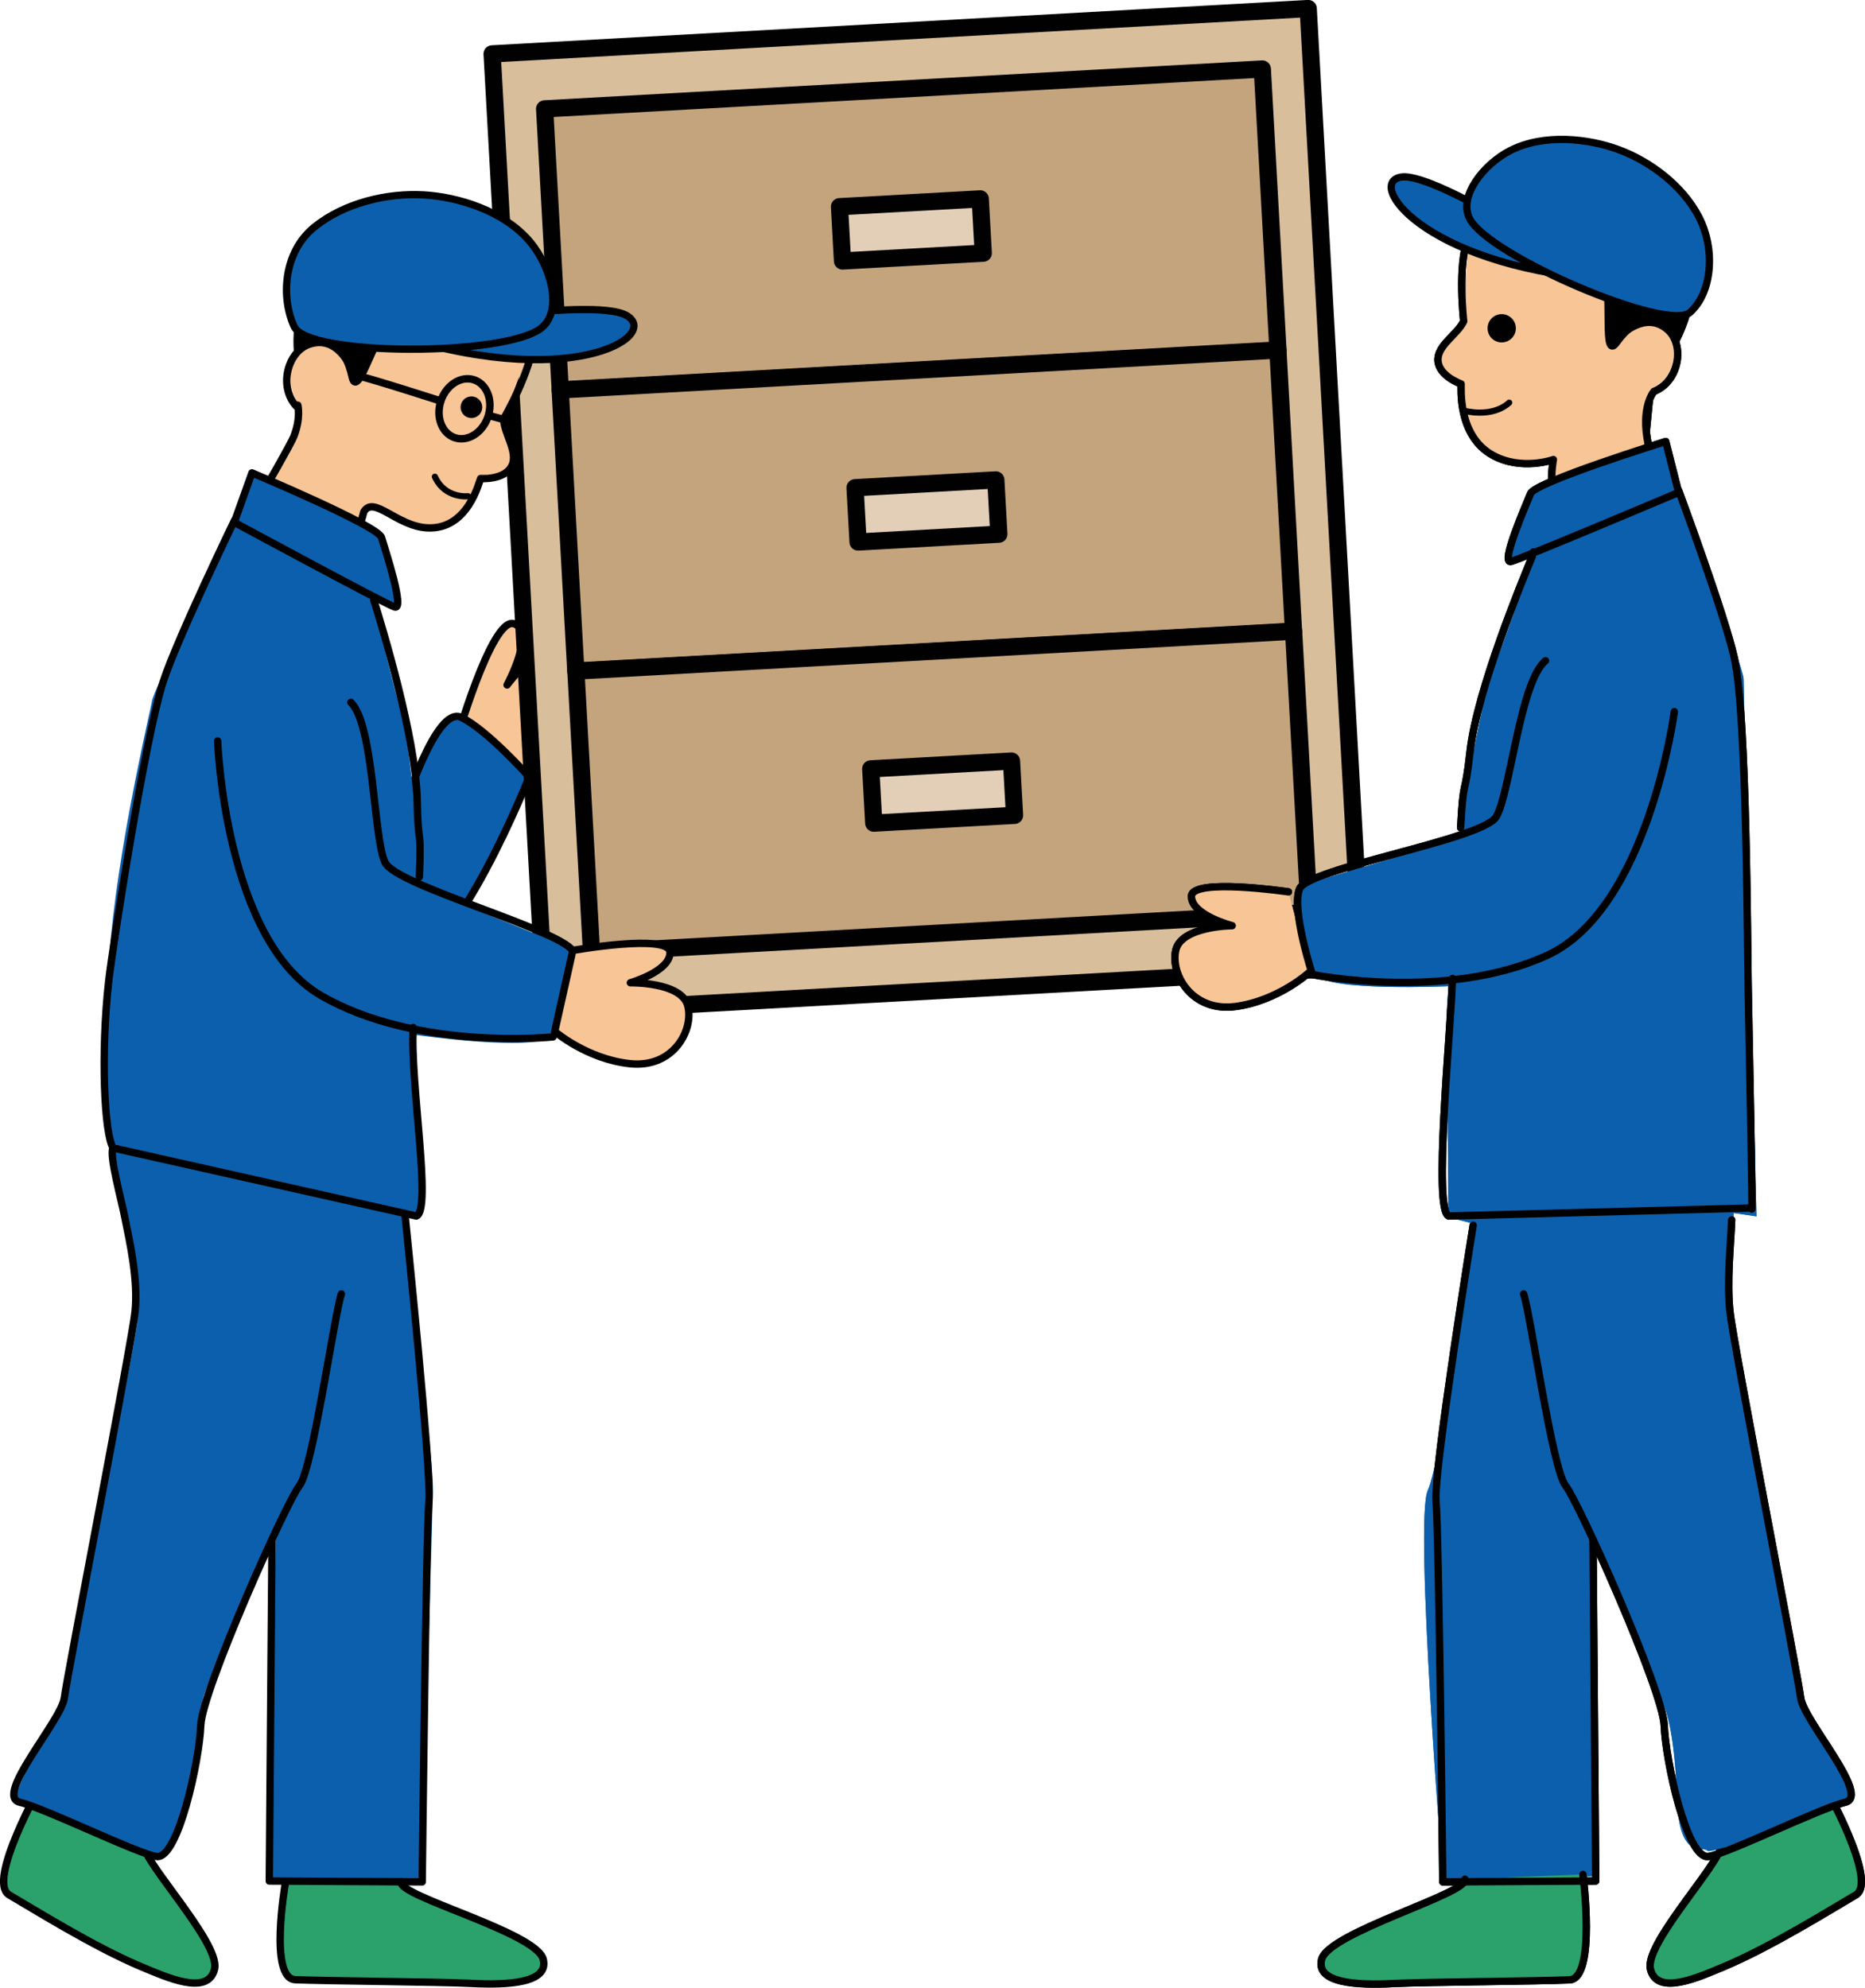<svg xmlns="http://www.w3.org/2000/svg" viewBox="0 0 151.6 161.58">
  <g>
    <path d="M37.01,60.5s2.94-10.37,4.76-9.8c1.82,.57-.55,4.98-.55,4.98,0,0,4.66-6.18,6.72-3.34,2.06,2.84-5.53,10.97-6.65,11.38l-4.27-3.22Z" fill="#f7c596" stroke="#000" stroke-linecap="round" stroke-linejoin="round" stroke-width=".6"/>
    <path d="M32.78,65.92s2.63-8.58,4.7-7.61,5.53,4.84,5.53,4.84c0,0-5.81,14.8-10.65,15.91" fill="#0c5fac" stroke="#010101" stroke-miterlimit="10" stroke-width=".6"/>
    <g>
      <rect x="42.12" y="2.48" width="66.44" height="78.04" transform="translate(-2.19 4.24) rotate(-3.18)" fill="#d8be9a" stroke="#010101" stroke-linecap="round" stroke-linejoin="round" stroke-width="1.4"/>
      <rect x="44.86" y="7.21" width="58.43" height="22.91" transform="translate(-.92 4.14) rotate(-3.18)" fill="#c4a47d" stroke="#010101" stroke-linecap="round" stroke-linejoin="round" stroke-width="1.4"/>
      <rect x="68.35" y="16.48" width="11.46" height="4.42" transform="translate(-.92 4.14) rotate(-3.18)" fill="#e3cfb8" stroke="#010101" stroke-linecap="round" stroke-linejoin="round" stroke-width="1.4"/>
      <rect x="46.13" y="30.06" width="58.43" height="22.91" transform="translate(-2.19 4.24) rotate(-3.18)" fill="#c4a47d" stroke="#010101" stroke-linecap="round" stroke-linejoin="round" stroke-width="1.4"/>
      <rect x="69.62" y="39.33" width="11.46" height="4.42" transform="translate(-2.19 4.24) rotate(-3.18)" fill="#e3cfb8" stroke="#010101" stroke-linecap="round" stroke-linejoin="round" stroke-width="1.4"/>
      <rect x="47.4" y="52.91" width="58.43" height="22.91" transform="translate(-3.45 4.35) rotate(-3.18)" fill="#c4a47d" stroke="#010101" stroke-linecap="round" stroke-linejoin="round" stroke-width="1.4"/>
      <rect x="70.89" y="62.18" width="11.46" height="4.42" transform="translate(-3.45 4.35) rotate(-3.18)" fill="#e3cfb8" stroke="#010101" stroke-linecap="round" stroke-linejoin="round" stroke-width="1.4"/>
    </g>
    <path d="M148.21,144.99s4.51,7.96,2.64,9.05-6.87,4.22-10.74,5.84c-2,.83-5.42,2.41-5.95,.19s6.56-9.48,5.71-10.34" fill="#2ba26b" stroke="#000" stroke-linecap="round" stroke-linejoin="round" stroke-width=".6"/>
    <path d="M119.33,20.16s3.56-2.53,7.37-1.8,4.17,4.96,4.17,4.96l.58,4.45s2.91-2.85,3.57-1.66c.66,1.19,1.64,1.51,1,3.36-.64,1.85-1.18,1.42-1.61,2.29s-.83,4.78-.83,4.78l-7.69,2.99,.2-2.06s-1.95,.45-4.13-.29-3.17-2.58-3.07-4.32-.45-2.17-.45-2.17c0,0-1.85-.53-1.53-1.62s2.04-2.4,2.04-2.4l.38-6.52Z" fill="#f7c596"/>
    <path d="M136.35,40.14s5.38,14.05,5.38,15.05,1.05,43.69,1.05,43.69l-1.85-.27s-.51,7.55-.5,8.69,5.94,30.98,5.94,30.98c0,0,4.47,7.65,3.91,8.08s-11.21,4.5-11.5,4.08-2.27,.87-2.45-4.11-.77-7.11-1.2-7.96-5.94-13.33-5.94-13.33l.5,27.47-12.38,.52s-2.37-29.44-1.25-31.87c1.12-2.43,3.82-21.66,3.82-21.66l-2.14-.55-.13-16.79,.13-1.99s-9.84,.44-10.68-.91c-.92-1.48-2.11-7.24-.88-7.4l12.33-3.65s1.85-11.26,2.88-13.83c1.35-3.39,3.3-9.31,3.3-9.31l11.68-4.9Z" fill="#0c5fac"/>
    <path d="M128.67,152.37s1.09,8.46-1.08,8.57-11.85,.18-14.02,.29-6.69,.27-6.14-1.94c.55-2.22,12.01-5.37,11.65-6.53" fill="#2ba26b" stroke="#000" stroke-linecap="round" stroke-linejoin="round" stroke-width=".6"/>
    <path d="M104.73,72.5s-7.89-1.16-7.88,.37,3.31,2.38,3.31,2.38c0,0-4.16,.03-4.59,2.01s1.35,5.03,4.86,4.56c3.5-.47,6.01-2.79,6.01-2.79" fill="#f7c596"/>
    <path d="M104.73,72.5s-7.89-1.16-7.88,.37,3.31,2.38,3.31,2.38c0,0-4.16,.03-4.59,2.01s1.35,5.03,4.86,4.56c3.5-.47,6.01-2.79,6.01-2.79" fill="none" stroke="#000" stroke-linecap="round" stroke-linejoin="round" stroke-width=".6"/>
    <path d="M126.15,39.57c-.08-1.25,.12-2.21,.12-2.21,0,0-2.59,.94-4.94-.36-2.87-1.59-2.54-5.49-2.56-5.79,0,0-1.78-.61-1.88-1.87s1.59-2.14,2.09-3.23c0,0-.53-4.56,.35-6.72" fill="none" stroke="#000" stroke-linecap="round" stroke-linejoin="round" stroke-width=".6"/>
    <path d="M131.74,27.28s2.06-2.11,3.87-.43c1.32,1.22,.9,4.09-1.09,4.94" fill="none" stroke="#000" stroke-linecap="round" stroke-linejoin="round" stroke-width=".6"/>
    <circle cx="122.07" cy="26.68" r="1.15" transform="translate(-2.45 37.08) rotate(-17.1)"/>
    <path d="M134.44,31.82s-.61,.7-.66,2.29c-.02,.59,.04,1.29,.23,2.13" stroke="#000" stroke-linecap="round" stroke-linejoin="round" stroke-width=".6"/>
    <path d="M135.4,35.89s-10.6,3.29-10.98,4.23-2.5,5.76-1.59,5.52,13.62-5.61,13.62-5.61l-1.05-4.14Z" fill="#0c5fac" stroke="#000" stroke-linecap="round" stroke-linejoin="round" stroke-width=".6"/>
    <path d="M118.73,67.29c.24-4.36,.32-2.16,.77-6.22,.56-4.96,4.21-13.8,5.06-15.85" fill="none" stroke="#000" stroke-linecap="round" stroke-linejoin="round" stroke-width=".6"/>
    <path d="M124.65,44.86s-.07,.16-.18,.44" fill="none" stroke="#000" stroke-linecap="round" stroke-linejoin="round" stroke-width=".6"/>
    <path d="M123.85,105.18c.57,1.67,2.34,14.28,3.41,15.59,1.06,1.32,7.91,16.62,8.02,19.49s1.82,10.76,3.54,10.66c1.3-.08,9.11-3.93,11.16-4.41,2.15-.5-3.38-6.64-3.61-8.49-.23-1.85-5.49-28.88-5.75-31.4s.05-5.25,.14-7.45" fill="none" stroke="#000" stroke-linecap="round" stroke-linejoin="round" stroke-width=".6"/>
    <path d="M119.75,99.6s-3.25,20.15-3.02,22.43c.23,2.29,.55,30.95,.55,30.95l12.43-.07-.22-27.76" fill="none" stroke="#000" stroke-linecap="round" stroke-linejoin="round" stroke-width=".6"/>
    <path d="M136.1,57.85s-2.11,16.04-10.34,19.81-19.08,1.56-19.08,1.56c0,0-1.71-5.24-1.05-6.95s14.86-4,15.99-5.87,1.94-11.01,4.01-12.69" fill="none" stroke="#000" stroke-linecap="round" stroke-linejoin="round" stroke-width=".6"/>
    <path d="M136.45,39.87s3.75,10.1,4.53,13.63c1.03,4.65,1.06,23.74,1.12,26.61,.11,5.92,.39,19.42,.29,18.09l-24.62,.65c-1.3-.41,.16-14.96,.3-19.31" fill="none" stroke="#000" stroke-linecap="round" stroke-linejoin="round" stroke-width=".6"/>
    <path d="M118.98,33.38s2.26,.65,3.7-.65" fill="none" stroke="#000" stroke-linecap="round" stroke-linejoin="round" stroke-width=".5"/>
    <path d="M137.51,23.05c.16-2.5-.44-4.18-3.26-5.88-3.15-1.9-2.2-4.62-3.54-4.81-1.34-.19-1.6,1.17-4.61,2.1-3.01,.92-6.55,.33-6.83,5.64,0,0,1.69-1.19,3.52-1.4,2.21-.25,5.26,.87,7.16,2.19,1.48,1.03,.19,8.66,1.41,6.96,1.55-2.15,3.57-2.95,4.87-.24,0,0,1.12-2.05,1.28-4.55Z" stroke="#000" stroke-linecap="round" stroke-linejoin="round" stroke-width=".66"/>
    <path d="M148.21,144.99s4.51,7.96,2.64,9.05-6.87,4.22-10.74,5.84c-2,.83-5.42,2.41-5.95,.19s6.56-9.48,5.71-10.34" fill="#2ba26b" stroke="#000" stroke-linecap="round" stroke-linejoin="round" stroke-width=".6"/>
    <path d="M119.33,20.16s3.56-2.53,7.37-1.8,4.17,4.96,4.17,4.96l.58,4.45s2.91-2.85,3.57-1.66c.66,1.19,1.64,1.51,1,3.36-.64,1.85-1.18,1.42-1.61,2.29s-.83,4.78-.83,4.78l-7.69,2.99,.2-2.06s-1.95,.45-4.13-.29-3.17-2.58-3.07-4.32-.45-2.17-.45-2.17c0,0-1.85-.53-1.53-1.62s2.04-2.4,2.04-2.4l.38-6.52Z" fill="#f7c596"/>
    <path d="M136.35,40.14s5.38,14.05,5.38,15.05,1.05,43.69,1.05,43.69l-1.85-.27s-.51,7.55-.5,8.69,5.94,30.98,5.94,30.98c0,0,4.47,7.65,3.91,8.08s-11.21,4.5-11.5,4.08-2.27,.87-2.45-4.11-.77-7.11-1.2-7.96-5.94-13.33-5.94-13.33l.5,27.47-12.38,.52s-2.37-29.44-1.25-31.87c1.12-2.43,3.82-21.66,3.82-21.66l-2.14-.55-.13-16.79,.13-1.99s-9.84,.44-10.68-.91c-.92-1.48-2.11-7.24-.88-7.4l12.33-3.65s1.85-11.26,2.88-13.83c1.35-3.39,3.3-9.31,3.3-9.31l11.68-4.9Z" fill="#0c5fac"/>
    <path d="M128.67,152.37s1.09,8.46-1.08,8.57-11.85,.18-14.02,.29-6.69,.27-6.14-1.94c.55-2.22,12.01-5.37,11.65-6.53" fill="#2ba26b" stroke="#000" stroke-linecap="round" stroke-linejoin="round" stroke-width=".6"/>
    <path d="M104.73,72.5s-7.89-1.16-7.88,.37,3.31,2.38,3.31,2.38c0,0-4.16,.03-4.59,2.01s1.35,5.03,4.86,4.56c3.5-.47,6.01-2.79,6.01-2.79" fill="#f7c596"/>
    <path d="M104.73,72.5s-7.89-1.16-7.88,.37,3.31,2.38,3.31,2.38c0,0-4.16,.03-4.59,2.01s1.35,5.03,4.86,4.56c3.5-.47,6.01-2.79,6.01-2.79" fill="none" stroke="#000" stroke-linecap="round" stroke-linejoin="round" stroke-width=".6"/>
    <path d="M126.15,39.57c-.08-1.25,.12-2.21,.12-2.21,0,0-2.59,.94-4.94-.36-2.87-1.59-2.54-5.49-2.56-5.79,0,0-1.78-.61-1.88-1.87s1.59-2.14,2.09-3.23c0,0-.53-4.56,.35-6.72" fill="none" stroke="#000" stroke-linecap="round" stroke-linejoin="round" stroke-width=".6"/>
    <path d="M131.74,27.28s2.06-2.11,3.87-.43c1.32,1.22,.9,4.09-1.09,4.94" fill="none" stroke="#000" stroke-linecap="round" stroke-linejoin="round" stroke-width=".6"/>
    <circle cx="122.07" cy="26.68" r="1.15" transform="translate(-2.45 37.08) rotate(-17.1)"/>
    <path d="M134.44,31.82s-.61,.7-.66,2.29c-.02,.59,.04,1.29,.23,2.13" stroke="#000" stroke-linecap="round" stroke-linejoin="round" stroke-width=".6"/>
    <path d="M135.4,35.89s-10.6,3.29-10.98,4.23-2.5,5.76-1.59,5.52,13.62-5.61,13.62-5.61l-1.05-4.14Z" fill="#0c5fac" stroke="#000" stroke-linecap="round" stroke-linejoin="round" stroke-width=".6"/>
    <path d="M118.73,67.29c.24-4.36,.32-2.16,.77-6.22,.56-4.96,4.21-13.8,5.06-15.85" fill="none" stroke="#000" stroke-linecap="round" stroke-linejoin="round" stroke-width=".6"/>
    <path d="M124.65,44.86s-.07,.16-.18,.44" fill="none" stroke="#000" stroke-linecap="round" stroke-linejoin="round" stroke-width=".6"/>
    <path d="M123.85,105.18c.57,1.67,2.34,14.28,3.41,15.59,1.06,1.32,7.91,16.62,8.02,19.49s1.82,10.76,3.54,10.66c1.3-.08,9.11-3.93,11.16-4.41,2.15-.5-3.38-6.64-3.61-8.49-.23-1.85-5.49-28.88-5.75-31.4s.05-5.25,.14-7.45" fill="none" stroke="#000" stroke-linecap="round" stroke-linejoin="round" stroke-width=".6"/>
    <path d="M119.75,99.6s-3.25,20.15-3.02,22.43c.23,2.29,.55,30.95,.55,30.95l12.43-.07-.22-27.76" fill="none" stroke="#000" stroke-linecap="round" stroke-linejoin="round" stroke-width=".6"/>
    <path d="M136.1,57.85s-2.11,16.04-10.34,19.81-19.08,1.56-19.08,1.56c0,0-1.71-5.24-1.05-6.95s14.86-4,15.99-5.87,1.94-11.01,4.01-12.69" fill="none" stroke="#000" stroke-linecap="round" stroke-linejoin="round" stroke-width=".6"/>
    <path d="M136.45,39.87s3.75,10.1,4.53,13.63c1.03,4.65,1.06,23.74,1.12,26.61,.11,5.92,.39,19.42,.29,18.09l-24.62,.65c-1.3-.41,.16-14.96,.3-19.31" fill="none" stroke="#000" stroke-linecap="round" stroke-linejoin="round" stroke-width=".6"/>
    <path d="M118.98,33.38s2.26,.65,3.7-.65" fill="none" stroke="#000" stroke-linecap="round" stroke-linejoin="round" stroke-width=".5"/>
    <path d="M137.51,23.05c.16-2.5-.44-4.18-3.26-5.88-3.15-1.9-2.2-4.62-3.54-4.81-1.34-.19-1.6,1.17-4.61,2.1-3.01,.92-6.55,.33-6.83,5.64,0,0,1.69-1.19,3.52-1.4,2.21-.25,5.26,.87,7.16,2.19,1.48,1.03,.19,8.66,1.41,6.96,1.55-2.15,3.57-2.95,4.87-.24,0,0,1.12-2.05,1.28-4.55Z" stroke="#000" stroke-linecap="round" stroke-linejoin="round" stroke-width=".66"/>
    <path d="M3.39,144.99s-4.51,7.96-2.64,9.05,6.87,4.22,10.74,5.84c2,.83,5.42,2.41,5.95,.19,.53-2.22-6.56-9.48-5.71-10.34" fill="#2ba26b" stroke="#000" stroke-linecap="round" stroke-linejoin="round" stroke-width=".6"/>
    <path d="M19.13,42.57s-6.69,13.47-6.79,14.47c-.05,.51-2.44,10.25-3.32,19.06-.84,8.42-.18,15.95-.18,15.95l.91,4.71s1.43,9.39,1.42,10.52-5.94,30.98-5.94,30.98c0,0-4.47,7.65-3.91,8.08s11.42,4.91,11.71,4.48,1.34,.38,2.24-4.52c.69-3.74,1.58-4.56,1.2-7.96-.1-.95,5.94-13.33,5.94-13.33l-.4,27.87,12.28,.12s.83-28.83,.9-31.85c.07-2.67-2.36-22.46-2.36-22.46l1.03,.15,.52-3.09-.59-9.61,.06-2s9.76,1.37,10.72,.11c1.06-1.39,2.79-7.01,1.58-7.28l-11.92-4.8s-.78-11.39-1.55-14.04c-1.03-3.5-2.4-9.58-2.4-9.58l-11.16-5.99Z" fill="#0c5fac"/>
    <path d="M23.19,153.12s-1.35,7.71,.81,7.81,11.85,.18,14.02,.29c2.16,.11,6.69,.27,6.14-1.94-.55-2.22-11.91-5.15-11.55-6.31" fill="#2ba26b" stroke="#000" stroke-linecap="round" stroke-linejoin="round" stroke-width=".6"/>
    <path d="M34.09,71.28c.18-4.36-.11-2.18-.18-6.26-.08-5-2.87-14.14-3.53-16.26" fill="none" stroke="#000" stroke-linecap="round" stroke-linejoin="round" stroke-width=".6"/>
    <path d="M30.33,48.39s.05,.16,.14,.45" fill="none" stroke="#000" stroke-linecap="round" stroke-linejoin="round" stroke-width=".6"/>
    <path d="M27.75,105.18c-.57,1.67-2.34,14.28-3.41,15.59-1.06,1.32-7.91,16.62-8.02,19.49s-1.82,10.76-3.54,10.66c-1.3-.08-9.11-3.93-11.16-4.41-2.15-.5,3.38-6.64,3.61-8.49,.23-1.85,5.49-28.88,5.75-31.4,.26-2.53-.4-5.53-.84-7.69-.29-1.47-1.26-4.96-.96-5.61" fill="none" stroke="#000" stroke-linecap="round" stroke-linejoin="round" stroke-width=".6"/>
    <path d="M32.91,98.64s2.19,21.11,1.96,23.39c-.23,2.29-.55,30.95-.55,30.95l-12.43-.07,.22-27.76" fill="none" stroke="#000" stroke-linecap="round" stroke-linejoin="round" stroke-width=".6"/>
    <path d="M17.69,60.23s.58,16.17,8.41,20.7c7.83,4.53,18.85,3.36,18.85,3.36,0,0,2.2-5.05,1.71-6.82s-14.41-5.4-15.36-7.36c-.95-1.96-.88-11.14-2.78-13.02" fill="none" stroke="#000" stroke-linecap="round" stroke-linejoin="round" stroke-width=".6"/>
    <path d="M19.06,42.3s-4.69,9.7-5.8,13.13c-1.47,4.53-4.09,21.44-4.42,24.29-.67,5.88-.36,12.51,.36,13.6l24.64,5.53c1.3-.41-.53-10.97-.25-15.32" fill="none" stroke="#000" stroke-linecap="round" stroke-linejoin="round" stroke-width=".6"/>
    <path d="M46.57,77.26s7.86-1.38,7.9,.15-3.22,2.48-3.22,2.48c0,0,4.17-.08,4.67,1.88s-1.17,5.07-4.69,4.7c-3.52-.37-6.12-2.62-6.12-2.62" fill="#f7c596"/>
    <path d="M45.1,83.85s2.6,2.25,6.12,2.62c3.52,.37,5.19-2.74,4.69-4.7s-4.67-1.88-4.67-1.88c0,0,3.27-.94,3.22-2.48s-7.9-.15-7.9-.15l-1.47,6.59Z" fill="none" stroke="#000" stroke-linecap="round" stroke-linejoin="round" stroke-width=".6"/>
    <path d="M129.99,22.69s-13.11-8.71-16.06-8.3c-2.95,.41,1.72,7.08,16.06,8.3Z" fill="#0c5fac" stroke="#000" stroke-linecap="round" stroke-linejoin="round" stroke-width=".59"/>
    <path d="M137.37,25.4c1.82-1.62,2.09-5.15,.72-7.78-1.34-2.57-4-4.53-6.53-5.46-2.37-.88-6.02-1.34-8.8,.08-2.14,1.09-4.23,3.7-3.3,5.53,1.54,3.03,16.09,9.25,17.91,7.63Z" fill="#0c5fac" stroke="#000" stroke-linecap="round" stroke-linejoin="round" stroke-width=".59"/>
    <g>
      <path d="M43.03,28.34s-2.31-3.8-6.16-4.66c-3.85-.86-5.9,2.95-5.9,2.95l-2.34,3.92s-1.57-3.84-2.67-2.99c-1.1,.84-2.14,.74-2.3,2.73s.51,1.81,.58,2.8c.19,2.74-3.75,7.46-3.75,7.46l8.56,3.26,.7-2.47,.67-.17s1.48,1.09,3.48,1.72c2.24,.7,3.78-.82,4.4-2.49,.62-1.66,1.3-1.84,1.3-1.84,0,0,1.94,.26,2.09-.89s-.94-3.08-.94-3.08l2.28-6.25Z" fill="#f7c596"/>
      <path d="M28.79,43.72c.58-1.14,.78-2.11,.78-2.11,.8-1.38,2.66,1.16,5.14,1.3,3.34,.19,4.22-3.74,4.36-4.01,0,0,1.91,.15,2.51-.99s-.62-2.64-.64-3.86c0,0,2.34-4.04,2.4-6.42" fill="none" stroke="#000" stroke-linecap="round" stroke-linejoin="round" stroke-width=".6"/>
      <path d="M28.54,29.97s-1.07-2.81-3.44-1.97c-1.72,.61-2.5,3.46-.98,5.06" fill="none" stroke="#000" stroke-linecap="round" stroke-linejoin="round" stroke-width=".6"/>
      <circle cx="38.32" cy="33.1" r=".88" transform="translate(-11.26 43.39) rotate(-52.54)"/>
      <path d="M24.21,32.94s.26,1.07-.34,2.57c-.22,.55-2.32,4.28-2.84,4.99" fill="none" stroke="#000" stroke-linecap="round" stroke-linejoin="round" stroke-width=".6"/>
      <path d="M38.05,40.34s-1.88,.22-2.7-1.59" fill="none" stroke="#000" stroke-linecap="round" stroke-linejoin="round" stroke-width=".5"/>
      <path d="M24.87,23.68c.87-2.4,2.1-3.72,5.43-4.17,3.71-.5,3.92-3.42,5.25-3.06,1.33,.36,1.02,1.74,3.46,3.83,2.44,2.08,5.99,2.96,4.09,8.04,0,0-1.09-1.8-2.72-2.73-1.96-1.13-5.27-1.32-7.58-.86-1.8,.36-3.68,8.02-4.14,5.93-.58-2.64-2.15-4.21-4.45-2.2,0,0-.22-2.37,.65-4.77Z" stroke="#000" stroke-linecap="round" stroke-linejoin="round" stroke-width=".66"/>
      <g>
        <path d="M31.41,27s16.81-3.01,19.56-1.33c2.75,1.68-4.77,6.3-19.56,1.33Z" fill="#0c5fac" stroke="#000" stroke-linecap="round" stroke-linejoin="round" stroke-width=".59"/>
        <path d="M23.92,26.57c-1.11-2.4-.87-6.09,1.63-8.11,2.45-1.98,5.93-2.78,8.86-2.62,2.74,.15,6.57,1.26,8.73,3.88,1.65,2.01,2.61,5.51,.89,6.92-2.84,2.35-19,2.33-20.1-.07Z" fill="#0c5fac" stroke="#000" stroke-linecap="round" stroke-linejoin="round" stroke-width=".59"/>
      </g>
    </g>
    <ellipse cx="37.75" cy="33.23" rx="2.48" ry="2.02" transform="translate(-5.6 58.72) rotate(-71.81)" fill="none" stroke="#000" stroke-linecap="round" stroke-linejoin="round" stroke-width=".61"/>
    <line x1="39.87" y1="33.81" x2="41.51" y2="34.25" fill="none" stroke="#000" stroke-linecap="round" stroke-linejoin="round" stroke-width=".61"/>
    <path d="M35.83,32.6s-6.41-2.06-6.72-2.03" fill="none" stroke="#000" stroke-linecap="round" stroke-linejoin="round" stroke-width=".61"/>
    <path d="M20.48,38.44s10.24,4.29,10.53,5.25,1.94,5.97,1.06,5.65c-.89-.32-13.03-6.88-13.03-6.88l1.44-4.02Z" fill="#0c5fac" stroke="#000" stroke-linecap="round" stroke-linejoin="round" stroke-width=".6"/>
  </g>
</svg>